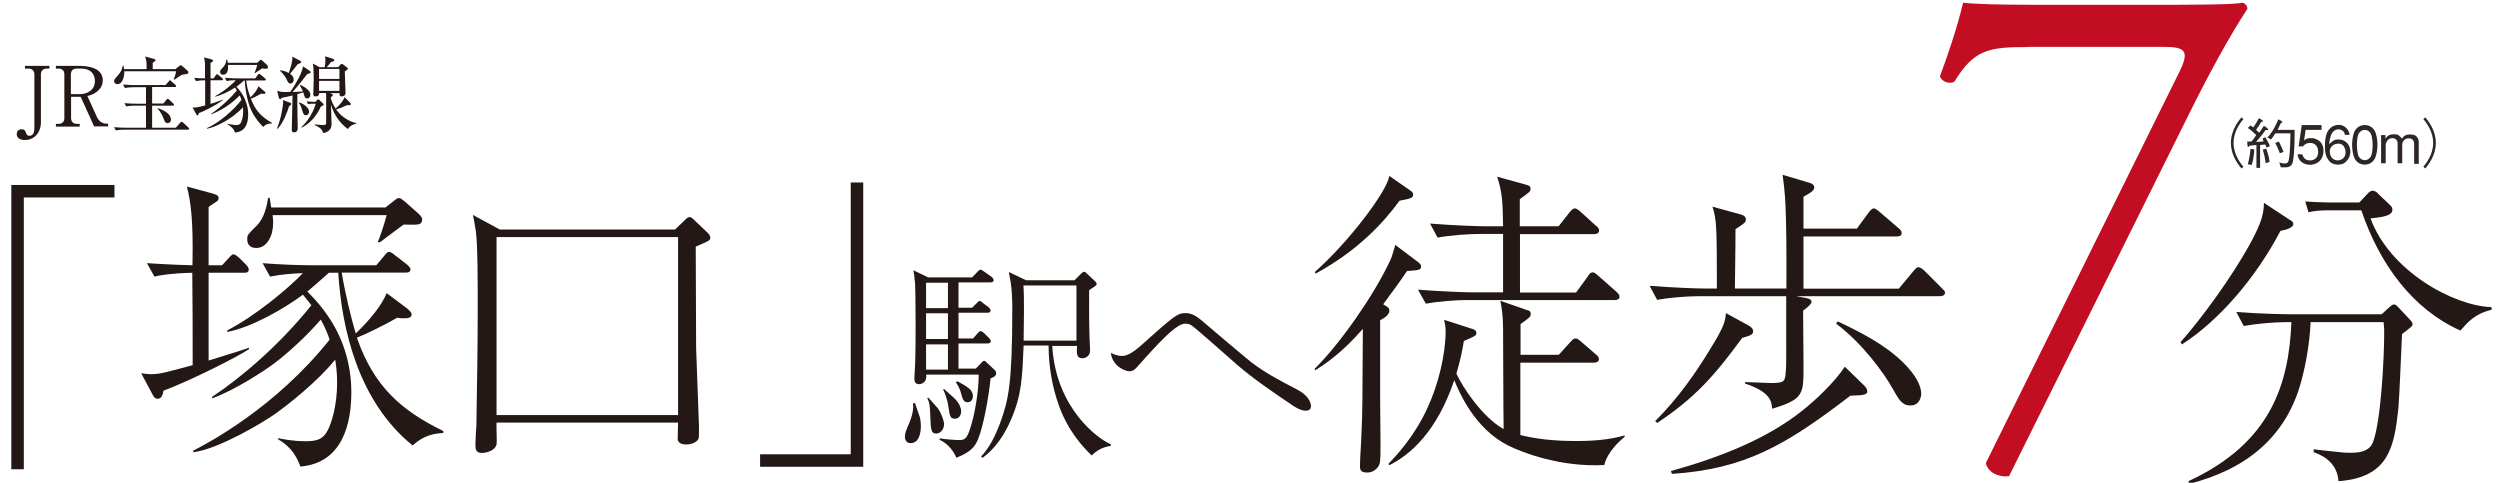 <?xml version="1.0" encoding="utf-8"?>
<!-- Generator: Adobe Illustrator 27.2.0, SVG Export Plug-In . SVG Version: 6.00 Build 0)  -->
<svg version="1.1" id="_レイヤー_1" xmlns="http://www.w3.org/2000/svg" xmlns:xlink="http://www.w3.org/1999/xlink" x="0px"
	 y="0px" viewBox="0 0 1301.5 251.3" style="enable-background:new 0 0 1301.5 251.3;" xml:space="preserve">
<style type="text/css">
	.st0{fill:#231815;}
	.st1{fill:#C30D23;}
	.st2{fill:#2E2624;}
</style>
<g>
	<g>
		<g>
			<g>
				<path class="st0" d="M5.9,96.3h53.7v6.5H12.4v141.5H5.9V96.3z"/>
				<path class="st0" d="M85.1,203.4c-0.3,1.8-0.8,4.2-3.1,4.2c-1.5,0-2.3-1.6-2.8-2.6l-5.7-10.7c1.6,0.2,3.3,0.5,5.2,0.5
					c4.4,0,7.2-0.8,21.6-4.7c0-15.9,0-32.2-0.2-48.1c-11.4,0.3-16.9,1.3-19.7,2l-3.9-7c3.6,0.2,11.5,0.8,23.7,1.1
					c0.5-24.6-1-33.2-2.9-41l13.2,3.6c2.3,0.7,3.3,1.1,3.3,2.4c0,1.1-0.7,1.6-1,1.8c-0.7,0.5-3.7,2.4-4.2,2.9v16.6v13.7h7l3.4-3.7
					c1.6-1.8,2.1-2,2.4-2c1.1,0,2.1,1,3.1,1.8l3.4,3.4c1,1,1.6,1.8,1.6,2.8c0,1.5-1.3,1.6-2.4,1.6h-18.5v45.7
					c16.3-5,17.7-5.5,21-6.7v0.8C123.8,185.7,99.3,198.1,85.1,203.4z M214.8,231.9c-28.3-22.9-36.9-60.7-38.7-89.9h-4.9
					c-4.7,4.2-6.7,6-11.2,9.8c2.1,2.1,6.3,6.2,10.7,12.7c7.2,10.4,12.2,23.9,12.2,39.7c0,16.1-4.4,36.8-26.5,38.7
					c-1.6-4.1-4.1-9.9-11.5-14.1l-0.2-0.7c2.4,0.5,7.8,1.6,14.5,1.6c5.5,0,8-1,10.1-3.6c3.7-5,6.2-16.4,6.2-26.7
					c0-5.4-0.5-8.9-1-12.2c-8.9,11.2-25,23.9-31.6,28.5c-6.3,4.4-28.8,17.9-42,19.7l-0.5-0.7c7.3-3.7,42.9-22.3,71.2-57.9
					c-0.8-2.4-2-5.7-4.6-10.4c-7.2,8.3-16.8,17.2-24.4,22.9c-4.4,3.3-20.2,13.8-32.2,18.1v-0.8c14.6-9.6,35-26.8,51.7-47.7
					c-1-1.3-2-2.6-4.4-5.5c-10.2,7.6-27,17.1-39.4,19.4v-0.8c14.8-7.6,31.9-22,39.4-29.8c-5.9,0.2-11.5,0.7-17.1,1.8l-3.9-7
					c8.5,0.7,18.7,1.1,27,1.1h32.2l4.2-5c1.3-1.6,1.8-2,2.4-2c0.8,0,2,0.8,2.9,1.6l6.5,5c0.6,0.7,1.8,1.5,1.8,2.6
					c0,1.6-1.8,1.6-2.6,1.6h-33.2c1.8,10.9,4.9,23.7,7.3,31.7c7-6.7,13.5-14.5,16.1-21l10.4,7.8c1,0.8,2.6,2.1,2.6,3.3
					c0,1.8-2.1,2-4.1,2c-1,0-1.8,0-3.4-0.3c-6.8,3.9-15.8,8.3-21,10.4c8.8,25.4,23.1,37.9,45,48.6v1
					C226.5,225.7,221.1,226.2,214.8,231.9z M217,116.9c-1.6,0.2-6,0-6.8,0c-2,1.3-10.7,8-12.5,9.3l-1-0.2c0.7-1.5,3.6-9.9,4.6-14
					h-59.4c0.2,1.5,0.3,2.4,0.3,4.1c0,6.5-3.1,13-8.8,13c-4.1,0-4.7-2.9-4.7-4.6c0-2.3,0.5-2.6,4.9-7c4.4-4.4,5.4-11.2,6-14.5h0.8
					c0.3,2,0.5,3.3,0.8,5h59.5l5.2-4.1c0.3-0.3,1.1-0.8,1.8-0.8c0.8,0,1.1,0.3,2.8,1.6l7,6.2c0.8,0.7,2.3,2,2.3,3.4
					C219.8,115.5,219.2,116.8,217,116.9z"/>
				<path class="st0" d="M367.6,126c-1.6,0.8-3.6,1.6-5.4,2.4l0.2,52.7l1.5,41.3c0,0.5,0,5.4-0.2,5.9c-0.8,2-3.9,3.1-6.5,3.1
					c-0.7,0-4.2,0-4.4-2.8c0-1.5,0.2-7.3,0.2-8.6h-94.5c-0.2,1.8,0.3,9.8,0,11.4c-1,3.6-5.9,4.4-7.6,4.4c-3.3,0-3.4-2.1-3.4-4.2
					c0-1.5,0.3-8.3,0.5-9.8c0.3-20.5,0.7-41.1,0.7-61.6c0-13.3,0-32.9-1-40c-0.5-3.3-1-5.9-1.5-8.3l14,7.6h91.2l4.4-4.2
					c1.8-1.8,2.3-2.3,3.3-2.3c0.5,0,1,0.2,3.1,2.3l6,5.7c0.7,0.7,1.6,1.6,1.6,2.8S368.6,125.5,367.6,126z M353,123.4h-94.5v92.7H353
					V123.4z"/>
				<path class="st0" d="M449.4,243h-53.7v-6.5h47.2V95h6.5V243z"/>
				<path class="st0" d="M474.1,230.7c-2.1,0-3-1.5-3-3.4c0-1.8,0.6-3.2,2.3-7.2c0.6-1.4,2.5-6.1,1.9-10.2h1.1c0.1,0.5,0.3,1,2,5.9
					c0.5,1.2,1,3.2,1,6C479.4,222.8,479.4,230.7,474.1,230.7z M515.7,197c-1,9.9-3.7,24.7-6.5,31.6c-1.6,4-4,6.8-11.3,9.7
					c-2.3-5.5-6.5-8.4-8.7-9.3v-0.8c3.2,0.6,9.4,0.9,9.8,0.9c2.4,0,4-0.1,5.5-4.4c3.2-8.6,5.1-22.4,5-29.7h-27.3
					c0.5,4.2-2.6,5-3.7,5c-2.6,0-2.6-1.9-2.4-4.9c0.9-9,0.5-46.3,0.3-47.4c-0.5-5.3-0.6-5.5-0.9-7l7.7,3.7h22.9l2.5-2.6
					c1.2-1.4,1.5-1.4,1.9-1.4c0.5,0,0.6,0.1,2,1.1l3.7,2.6c0.3,0.3,1.1,0.9,1.1,1.7c0,1.1-1,1.2-1.7,1.2H499v13.2h7.1l2-2
					c1.2-1.2,1.4-1.5,1.9-1.5c0.5,0,0.7,0.1,1.9,1.2l2.7,2c0.5,0.5,1.1,1,1.1,1.7c0,1.1-1,1.2-1.7,1.2H499v13.4h7.6l2.1-2.4
					c1.1-1.2,1.2-1.4,1.8-1.4c0.7,0,1.6,0.8,1.9,1.1l2.4,2.4c1,1,1,1.5,1,1.7c0,1-0.9,1.2-1.7,1.2H499v13.1h9l2.5-2.6
					c1.1-1.2,1.2-1.4,1.8-1.4c0.6,0,0.6,0,2,1.4l3.4,3.2c0.3,0.2,0.9,0.9,0.9,1.6C518.7,195.9,517.1,196.4,515.7,197z M493.5,147.2
					h-11.4v13.2h11.4V147.2z M493.5,163.1h-11.4v13.4h11.4V163.1z M493.5,179.3h-11.4v13.1h11.4V179.3z M487.5,225.7
					c-2.9,0-2.9-1.9-3.2-9.5c-0.1-3.3-0.2-6.7-1.6-8.9l0.6-0.3c0.7,0.9,4.2,4.6,4.9,5.5c2,2.9,3.3,6.7,3.3,8.4
					C491.4,223.5,489.6,225.7,487.5,225.7z M497.1,218c-2.4,0-2.7-1.7-3.2-5.3c-0.3-2.1-0.9-5.9-2.9-9.9l0.5-0.3
					c0.9,1,5.3,4.6,6,5.5c2.3,2.5,2.9,4.9,2.9,6.2C500.4,215.3,499.7,218,497.1,218z M503.8,209.4c-2.1,0-2.6-1.2-3.7-5.4
					c-0.5-1.7-1.4-3.4-2.5-5l0.9-0.5c5.4,3,8,4.5,8,7.8C506.5,207.4,505.9,209.4,503.8,209.4z M568.3,237.1
					c-4.2-4.1-12.1-12.3-17-25.9c-3.6-10-5.4-20.7-5.4-31.3h-13c-0.7,16.6-1,25.7-6.5,38.4c-5.5,12.9-12,17.8-14.8,20l-0.9-0.6
					c4.3-4.5,7.4-10.5,10.2-18.1c4-11.3,6.1-19.2,6.1-59c0-5.2-0.3-10.5-0.7-12.5c0-1-1-5.5-1.1-6.5l9,4.3h25.2l3.4-3.4
					c0.2-0.2,1-1,1.6-1c0.5,0,0.6,0.1,1.5,1l4.1,3.8c0.7,0.6,0.9,1,0.9,1.5c0,0.6-0.3,0.8-1.1,1.4c-0.5,0.2-2.5,1.7-2.8,1.9
					c0,6-0.1,15.7,0.2,24.2c0,1.1,0.3,6,0.3,7.1c0,3.2-2.7,4.1-4,4.1c-3.3,0-3-2.9-2.8-6.4h-12.9c1.9,32.3,23.6,48.3,30.5,51.2v0.8
					C573.3,232.9,570.8,234.8,568.3,237.1z M560.5,148.6h-27.7c0.5,6.1,0.2,21.8,0.1,28.7h27.5V148.6z"/>
				<path class="st0" d="M584.3,185.3c3.5,0,7.7-3.7,10.2-5.9c16.7-14.9,18.4-16.4,22.7-16.4c3.5,0,6.1,1.9,8.7,4.1
					c7.5,6.4,15,12.8,22.6,19.1c7.9,6.8,17.2,11.6,26.4,16.4c7.6,3.8,7.6,8.5,7.6,8.8c0,2.4-2.1,2.4-2.9,2.4c-2.5,0-5.8-2.1-6.9-2.9
					c-9.9-6.7-20.3-13.7-28.9-21.2c-4.1-3.6-21.9-19.4-23.5-20.3c-1.1-0.7-2.1-0.9-3.3-0.9c-4,0-10.9,6.9-20.4,17.4
					c-1,1-5,5.8-6,6.5c-0.9,0.8-2.3,0.9-2.6,0.9c-1.9,0-8.8-2.3-9.7-9.6C579.5,184.3,581.5,185.3,584.3,185.3z"/>
			</g>
		</g>
	</g>
	<g>
		<g>
			<path class="st0" d="M738.6,136.7c0.7,0.7,1.2,1.2,1.2,1.9c0,2-0.8,2-7.3,2.5c-3.2,4.8-6.3,9-12.4,17.3c2.5,1.5,3.2,1.9,3.2,3.4
				c0,2.4-3.4,4.2-4.8,4.9v3.2v37.9c0,3.6,0.2,19.2,0.2,22.4c0,10.5,0,11.5-1.9,13.6c-0.5,0.5-2.2,2.2-4.9,2.2s-3.9-0.7-3.9-3.1
				c0-4.9,0.7-12.7,0.8-17.7c0.5-10.9,0.5-15.3,0.7-54c-11,12.7-20.2,18.7-24.8,21.6l-0.3-0.8c13.4-13.2,30.6-38,38.9-55.5
				c1.2-2.4,1.5-3.4,3.1-9L738.6,136.7z M734.5,99.4c0.5,0.3,1.2,1,1.2,2c0,1.7-1.5,2-7.1,3.1c-8.3,11.4-21.7,26-43.8,38l-0.2-1
				c17.1-15.1,37.2-41.3,38.7-49.9L734.5,99.4z M835.2,242.1c-22.4,1.2-42.3-6.3-50.1-10.2c-17.5-8.8-25.5-27.8-28-34
				c-9,26.7-22.7,38.7-33.8,44.3l-0.5-0.7c4.4-4.6,13.8-14.6,20.5-29.5c5.4-11.7,9.3-27.2,9.3-39.9c0-2.2-0.5-3.9-0.8-5.6l14.9,4.8
				c0.8,0.3,1.9,0.7,1.9,2c0,1.5-0.7,1.7-6.5,4.2c-0.7,4.2-1.5,8.8-3.9,17c3.2,7,13.4,22.6,24.6,28.9c-0.2-8.3-0.2-45-0.3-52.5
				c0-6.8-0.8-11-1.4-14.3l13.8,4.8c1.4,0.3,2,0.7,2,2c0,1.5-0.5,1.9-5.3,5.3v16h19.9l5.9-6.5c1.7-1.9,2-2,2.9-2c0.5,0,1,0,3.1,1.9
				l7.3,6.3c0.8,0.7,1.7,1.4,1.7,2.5c0,1.5-1.4,1.9-2.5,1.9h-38.4v9.3v28.4c11.5,2.9,23.4,3.1,29.2,3.1c13.9,0,20.4-1.7,25.1-2.9
				v0.7C839.4,232.6,835.9,238.4,835.2,242.1z M840.6,156.2h-76.6c-5.9,0-15.4,0.7-21.7,1.9l-4.1-7.3c12.7,1,25.1,1.4,28.2,1.4h16.1
				v-30.4h-12.2c-5.9,0-15.4,0.7-21.9,1.9l-3.9-7.3c12.7,1,25,1.4,28.2,1.4h9.8c-0.2-12.1-0.3-17.5-3.1-25.8l14.9,4.1
				c1.7,0.5,2.5,0.8,2.5,2.2s-0.5,1.7-5.6,5.4v14.1h20.2l5.6-7.1c1.7-2.2,2.4-2.2,2.9-2.2c1,0,2.7,1.5,3.1,1.9l7.8,7.1
				c1,0.7,1.7,1.5,1.7,2.5c0,1.5-1.5,1.9-2.5,1.9h-38.7v30.4h29.2l5.9-8.1c0.7-1.2,1.5-2.4,2.7-2.4c0.8,0,1.2,0.2,3.1,1.9l9.2,8.1
				c1.4,1.2,1.7,2,1.7,2.7C843.2,155.9,841.6,156.2,840.6,156.2z"/>
			<path class="st0" d="M1009.8,154.2h-74.7l5.3,1c1.2,0.2,2.7,0.7,2.7,1.9c0,1.4-3.2,3.7-4.4,4.6c0,5.4,0.3,29.2,0.2,34
				c-0.3,10-1.7,12.7-16.3,17.1c-0.3-3.6-0.7-8.7-14.1-13.1v-0.8c2,0,11.4,0.5,13.2,0.5c7.5,0,7.6-0.7,8-6.3
				c0.3-3.4,0.2-4.4,0.2-38.9h-45.3c-5.9,0-15.4,0.7-21.9,1.9l-3.9-7.3c12.7,1,25,1.4,28.2,1.4h6.8c0-15.8,0-21.9-0.3-30.2
				c-0.3-6.8-1-9.2-2-12.4l14.9,4.1c0.7,0.2,2.5,0.8,2.5,2.5c0,1.5-0.5,1.9-5.4,5.1c0,5.3,0,7.8-0.3,30.9h26.8
				c0.2-44-0.7-49.6-2-59.2l13.8,4.1c1.2,0.3,2.7,1,2.7,2.4c0,1.2-0.5,2.2-5.6,4.9v16.6h27.8l6.1-8.3c0.8-1,1.7-2.2,2.7-2.2
				c0.8,0,2.4,1.2,3.1,1.9l9.7,8.3c1,0.8,1.7,1.5,1.7,2.7c0,1.5-1.4,1.7-2.5,1.7h-48.6v27.2h49.6l7.5-9c1.2-1.5,1.9-2.2,2.7-2.2
				c1,0,2.5,1.2,3.2,1.9l9,9c1,1,1.7,1.5,1.7,2.5C1012.4,153.9,1011,154.2,1009.8,154.2z M907,175.9c-14.4,19.7-24.8,31.4-44.3,44.3
				l-1-1c11.5-11.4,20.9-24.6,29.2-38.4c6.8-11,7.3-13.8,7.6-17.8l11.5,6.3c1,0.5,2.7,1.5,2.7,3.2S911.2,174.7,907,175.9z
				 M970.1,205.5c-1.5,0.3-2,0.3-6.8,0.5c-33.4,25.6-54.7,38.2-92.9,40.7l-0.5-1.5c23.9-6.6,49.6-16.3,68.6-31.6
				c6.8-5.4,16.6-14.6,21.9-22.7l10,9.7c1,1,1.7,1.9,1.7,3.1C972.2,205,970.8,205.3,970.1,205.5z M994.6,211.1c-4.4,0-6.1-3.1-9-8.3
				c-4.4-8-15.8-23.9-29.7-34.3l0.8-1.2c5.6,2.7,20,9.3,29.7,17.5c3.9,3.2,13.8,12.1,13.8,20.4
				C1000.2,205.6,999.8,211.1,994.6,211.1z"/>
		</g>
	</g>
	<g>
		<g>
			<path class="st0" d="M1187.2,120.2c-12.6,24.1-31.7,46.5-51.3,59.1l-0.7-1.2c9.8-11,26-32.6,36.3-51.4c6.3-11.5,7-16,7.1-21.1
				l12.9,8.5c1.7,1,2.4,1.5,2.4,2.4C1194,118.7,1189.7,119.7,1187.2,120.2z M1254.2,171c-0.2,0.2-1.7,1.4-3.7,2.9
				c-0.3,6.1-1.4,33.3-1.9,38.7c-2.2,19.9-4.8,36-31.2,37.9c-0.5-8-5.9-12.7-12.9-15.1v-1.5c2.5,0.3,3.7,0.5,13.6,1.5
				c2.4,0.3,4.4,0.3,5.6,0.3c2.9,0,9.7,0,11.7-5.6c4.2-11.2,5.8-44.1,5.8-56.5c0-2.7,0-3.1-0.3-5.9h-38c-0.5,10.5-2.2,20.9-4.9,30.9
				c-7.8,28.9-28.7,45.8-58.4,53.3l-0.3-1.4c43.3-20,52.3-51.1,53.6-82.8h-2.9c-5.9,0-15.4,0.8-21.9,2l-3.9-7.3
				c12.7,1,25,1.2,28.2,1.2h47.5l3.9-3.6c1.2-1,1.7-1.5,2.5-1.5c0.8,0,1.4,0.5,2.2,1.4l6.1,6.5c0.5,0.5,1.4,1.5,1.4,2.4
				C1255.9,169.6,1255.4,170.1,1254.2,171z M1280.9,172.1c-25-11.2-42.1-34.6-51.6-62.6h-18.2c-2.7,0-6.6,0.3-9.3,1l-1.7-5.6
				c3.1,0.2,9.5,0.5,12.1,0.5h16.1l3.9-4.2c1.7-1.9,2.4-1.9,3.1-1.9c1.2,0,2.4,1,2.9,1.7l5.9,5.6c0.7,0.7,1.4,1.4,1.4,2.5
				c0,3.2-4.8,3.9-11.4,4.6c10,27.3,43,45.5,63,46.2v1.4C1288.3,163.3,1284.4,168.1,1280.9,172.1z"/>
		</g>
	</g>
	<g>
		<g>
			<path class="st1" d="M1055.5,24.5c-19.9,0-27.8,1.1-38.1,18.1c-2.5,1.1-6,0.4-7.5-2.8c3.6-9.6,8.9-24.9,12.1-38.4
				c5.7,0.7,18.1,1.1,37.7,1.1h60.1c19.6,0,43.4,0,47.7-1.1c1.4,0.4,2.5,1.8,2.5,3.2c-10,15.3-20.3,34.2-33.4,60.8l-90.7,182.5
				c-5.7,0.7-11-2.1-12.1-6.8l100.7-203.5c5.3-10.7,3.6-13.2-7.8-13.2H1055.5z"/>
		</g>
	</g>
	<g>
		<g>
			<path class="st2" d="M1167.9,62c-1.2,1.5-5.1,6.1-5.1,12.4c0,6.3,3.9,10.9,5.1,12.4l-1,0.9c-3.2-3.7-5.5-8.4-5.5-13.3
				c0-4.9,2.3-9.6,5.5-13.3L1167.9,62z"/>
			<path class="st2" d="M1171.6,65.3l1.5,1c0.9-1.2,2.1-3.3,2.9-4.8l1.4,0.8c0.4,0.3,0.9,0.6,0.7,0.9c-0.2,0.3-0.7-0.1-1,0.4
				c-0.2,0.5-1.3,2.3-2.6,4c0.5,0.4,1.1,1,1.6,1.5c1-1.4,2-2.7,2.5-3.6l1.5,1c0.4,0.3,0.9,0.8,0.6,1.1c-0.3,0.3-1-0.2-1.4,0.3
				c-0.4,0.5-2.2,3.1-4.8,6c1.3-0.1,2.8-0.2,4-0.3l-0.7-1.4l1.5-0.8c0.8,1.2,1.9,3.3,2.4,4.7l-1.7,0.7c-0.3-0.6-0.5-1.1-0.7-1.6
				l-2.7,0.3v11.9h-1.9V75.5l-3.4,0.3c-0.7,0.1-0.3,0.7-0.8,0.7c-0.4,0-0.5-0.7-0.5-1.2l-0.1-1.6h2.2c0.6-0.6,1.6-2,2.5-3.4
				c-1.2-1.2-3-2.8-4.4-3.7L1171.6,65.3z M1173.6,77.8c-0.1,2.6-0.7,6.2-1.4,8.1l-2-0.4c0.8-2.6,1.3-6.3,1.4-8L1173.6,77.8z
				 M1179.8,77.4c0.9,2.5,1.6,5,1.7,6.9l-2,0.7c-0.1-2.1-1.1-5.8-1.5-7.1L1179.8,77.4z M1194.6,67.5c0,11.9-0.6,14.9-1,16.9
				c-0.4,2-2.1,2.7-3.4,2.7h-2.8l-0.8-2.5c1.2,0.3,2.1,0.5,2.8,0.5c1.6,0,2-0.8,2.3-2.7c0.5-2.7,0.7-10.4,0.7-13h-7.8
				c-0.7,1.1-1.6,2.4-2.3,3.2l-1.9-1c2.9-3,4.9-7.5,5.7-9.5l1.3,0.7c0.5,0.3,0.9,0.5,0.8,0.8c-0.1,0.3-0.6,0.2-0.9,0.7l-1.6,3.3
				H1194.6z M1186.9,79.8c-0.5-1.5-1.8-4.4-2.4-5.4l1.9-0.7c0.5,1,1.9,3.9,2.4,5.4L1186.9,79.8z"/>
			<path class="st2" d="M1196.7,76l1.6-10.9h10.3v2.5h-8.3l-0.8,5.5c1.2-1.1,2.5-1.2,3.5-1.2c0.4,0,1.5-0.1,2.6,0.5
				c2.3,0.8,4.2,2.8,4,6.5c-0.2,3.1-1.6,5-3.5,6c-0.9,0.5-1.9,0.7-2.9,0.9c-1,0-1.9-0.1-2.8-0.3c-4.1-1.3-4.2-4.7-4.3-5.2h2.5
				c0.2,0.7,0.9,3.5,4.4,3.2c2.1-0.2,3.6-1.5,3.8-3.7c0.3-3.9-1.9-5.4-4.1-5.4c-1.7,0-2.8,0.6-3.8,1.8H1196.7z"/>
			<path class="st2" d="M1220.7,70.3c0.1-1.5-1.2-2.6-2.7-2.9c-1.5-0.3-3.3,0.4-4.3,2.6c-0.5,1.2-1.3,3.9-1,5
				c1.5-1.4,2.2-2.4,4.7-2.4c3.4,0,5.5,2.3,6,4.7c0.1,0.5,0.2,1.1,0.2,1.6c0,0.5-0.1,1.1-0.2,1.6c-0.2,1-0.6,2-1.2,2.7
				c-1.4,1.7-2.5,2.5-5.2,2.5c-2,0-3.9-0.9-4.8-2.4c-1.8-2.4-1.9-5.2-1.8-8.5c0-1.6,0.3-3.4,0.6-4.5c1.2-4,4.2-5.3,6.5-5.3
				c1.6,0,2.9,0.6,3.8,1.5c1,0.9,1.6,1.8,1.9,3.7H1220.7z M1221.1,79.4c0-1-0.2-2.1-0.9-3.2c-0.7-1.1-1.9-1.5-3.2-1.4
				c-1.2,0.1-2.5,0.6-3.1,1.4c-1.5,1.5-1.2,4.1-0.1,5.7c0.7,1,1.9,1.6,3.2,1.6c1.2,0,2.5-0.5,3.4-1.7
				C1220.8,81.2,1221.1,80.3,1221.1,79.4z"/>
			<path class="st2" d="M1226,82.8c-1.1-1.9-1.5-5.1-1.5-7.4c0-2.3,0.4-5.5,1.5-7.4c1.2-2,3.1-2.9,5.1-2.9s3.9,0.9,5.1,2.9
				c1.1,1.9,1.5,5.1,1.5,7.4c0,2.3-0.4,5.5-1.5,7.4c-1.2,2-3.1,2.9-5.1,2.9S1227.1,84.8,1226,82.8z M1234.3,81.4
				c0.5-0.8,0.9-3.4,0.9-5.9c0-2.5-0.5-5.1-0.9-5.9c-0.8-1.4-2.1-2-3.2-2s-2.4,0.6-3.2,2c-0.5,0.8-0.9,3.4-0.9,5.9
				c0,2.5,0.5,5.1,0.9,5.9c0.8,1.4,2.1,2,3.2,2S1233.5,82.8,1234.3,81.4z"/>
			<path class="st2" d="M1239.5,70.3h2.4v1.9c0.4-0.6,0.9-1.4,1.6-1.7c0.7-0.4,1.6-0.6,2.8-0.6c0.9,0,1.7,0,2.5,0.6
				c0.5,0.4,1,0.7,1.6,1.7c0.6-0.8,1.1-1.4,2-1.8c0.6-0.3,1.5-0.4,2.2-0.4c1,0,2,0.1,2.7,0.5c1,0.5,1.9,1.9,1.9,3.2v11.6h-2.4V74.5
				c-0.3-1.9-1.4-2.5-2.8-2.5c-2.1,0-3.2,1.5-3.4,3v10h-2.4V74.4c-0.2-1.9-1.6-2.5-2.7-2.5c-1.9,0-3.3,1.5-3.5,3.6v9.5h-2.4V70.3z"
				/>
			<path class="st2" d="M1262.6,61.1c3.2,3.7,5.5,8.4,5.5,13.3c0,4.9-2.3,9.6-5.5,13.3l-1-0.9c1.2-1.5,5.1-6.1,5.1-12.4
				c0-6.3-3.9-10.9-5.1-12.4L1262.6,61.1z"/>
		</g>
	</g>
	<g>
		<path class="st0" d="M25.7,35.7h-1.3c-1.7,0-3.1,0.9-3.1,3v24.9c0,5.5-3.5,9.3-8.4,9.3c-2.3,0-4.2-1-4.2-3.1c0-1,0.6-2.5,2.5-2.5
			c1.3,0,1.9,0.4,2.5,2.3c0.3,0.8,0.8,1.1,1.6,1.1c1.9,0,2.6-1.6,2.6-4.2V38.7c0-1.9-1.2-3-3.1-3H13v-1.4h12.7V35.7z"/>
		<path class="st0" d="M41.6,34.3c5.3,0,11.9,1.5,11.9,7.5c0,2-0.7,4-2.9,5.8c-1.8,1.5-3.4,1.9-5.1,2.4l4.9,10.8
			c1,2.2,2.7,3.6,5.2,3.6h0.7v1.4H49l-7-15.4h-5v11.1c0,1.9,1.2,3,3.1,3h1.4v1.4H29.1v-1.4h1.3c1.9,0,3.1-1.1,3.1-3V38.7
			c0-1.9-1.1-3-3.1-3h-1.3v-1.4H41.6z M37,49h4.6c4,0,7.8-2.2,7.8-6.8c0-3-1.6-6.5-7.3-6.5h-2.1c-1.9,0-3.1,1-3.1,3V49z"/>
		<path class="st0" d="M94.8,38.9c-0.7,0.3-3.5,2.3-4.1,2.6l-0.3-0.2c0.3-0.6,1-2.4,1.3-4.2H64.7c0.1,1.5-0.4,6.7-3.6,6.7
			c-1.1,0-1.7-0.8-1.7-1.5c0-1,0.5-1.4,1.9-3c2.2-2.3,2.4-4.2,2.6-5.2h0.3c0.2,0.6,0.3,1.1,0.4,1.9h11.7c0.2-3.9-0.3-5.3-0.8-6.6
			l4.7,1.3c0.3,0.1,0.8,0.2,0.8,0.6c0,0.3-1,1.1-1.5,1.4c0,0.5,0,0.8,0,3.3h11.8l1.9-1.5c0.5-0.4,0.6-0.5,0.9-0.5
			c0.3,0,0.5,0.2,0.9,0.5l2.7,2.4c0.2,0.2,0.4,0.5,0.4,0.8C97.9,38.5,97.8,38.5,94.8,38.9z M97.2,67.5H65.4c-1.1,0-3.2,0-5.1,0.4
			l-0.9-1.7c2.2,0.2,4.4,0.3,6.6,0.3H76V55h-5.2c-1.2,0-3.2,0-5.1,0.4l-0.9-1.7c2.2,0.2,4.5,0.3,6.7,0.3H76v-8.6h-5.9
			c-0.3,0-2.9,0-5.1,0.4L64.1,44c3.2,0.3,5.8,0.3,6.7,0.3h15.4l1.6-1.9c0.4-0.5,0.5-0.6,0.7-0.6s0.6,0.3,0.7,0.5l2.1,1.9
			c0.3,0.3,0.4,0.4,0.4,0.7c0,0.4-0.4,0.4-0.7,0.4H79.2v8.6H85l1.6-1.9c0.3-0.4,0.5-0.6,0.7-0.6s0.6,0.3,0.8,0.5l2.1,2
			c0.2,0.2,0.4,0.4,0.4,0.6c0,0.5-0.4,0.5-0.6,0.5H79.2v11.5h12.3l2.3-2.6c0.3-0.3,0.5-0.5,0.7-0.5c0.2,0,0.4,0.1,0.8,0.4l2.8,2.6
			c0.2,0.2,0.4,0.4,0.4,0.6C98.5,67.5,98.4,67.5,97.2,67.5z M87.3,64.1c-1.2,0-1.6-0.8-2.3-2.8c-0.2-0.5-1.1-2.8-3-4.8l0.1-0.2
			c3.1,1,6.9,2.9,6.9,6C89.1,63.5,88.1,64.1,87.3,64.1z"/>
		<path class="st0" d="M111.2,40.8l1.2-1.7c0.2-0.2,0.3-0.5,0.6-0.5c0.2,0,0.5,0.3,0.8,0.5l1.9,1.6c0.2,0.1,0.4,0.3,0.4,0.6
			c0,0.4-0.4,0.5-0.6,0.5h-5.9v12.3c0.9-0.3,4.1-1.3,6.4-2.2l0,0.2c-3.6,2.8-10.2,6-12.5,6.8c-0.2,0.8-0.3,1.2-0.7,1.2
			c-0.3,0-0.5-0.3-0.6-0.6l-2-3.6c0.4,0.1,0.6,0.1,1,0.1c1.1,0,2.9-0.4,5.6-1.1c0-1.5,0-12.5,0-13.1c-1.5,0-3.3,0.1-4.8,0.4
			l-0.9-1.7c1.7,0.2,3.2,0.3,5.6,0.3c0-1.3,0.1-6.8,0-8c-0.1-1.4-0.3-2.1-0.5-2.9l3.9,1c0.6,0.2,0.8,0.4,0.8,0.7
			c0,0.4-0.1,0.4-1.3,1.2v8H111.2z M107.7,66.7c6.7-2.9,14.4-9.9,18-14.7c-0.2-0.7-0.4-1.3-0.9-2.3c-6.4,6.6-13.7,9.4-14.8,9.8
			l-0.1-0.2c5.8-4,10.6-8.8,13.4-12.2c-0.6-1-0.8-1.3-1-1.5c-3,2-7.4,4.2-10.4,4.7l0-0.2c5.3-2.8,9.7-7,10.9-8.3
			c-2.9,0-4,0.2-4.8,0.4l-0.9-1.7c3.6,0.3,6.2,0.3,6.7,0.3h9.1l1.4-1.9c0.1-0.1,0.4-0.5,0.6-0.5s0.6,0.3,0.8,0.5l2.3,1.9
			c0.2,0.1,0.4,0.3,0.4,0.6c0,0.4-0.4,0.5-0.6,0.5h-9.6c0.1,1.9,0.8,5.3,2.2,8.8c1.6-1.5,3.6-3.9,4.1-5.8l3.2,2.7
			c0.3,0.3,0.5,0.4,0.5,0.7c0,0.4-0.3,0.6-0.9,0.6c-0.4,0-0.9-0.1-1.2-0.2c-1.2,0.6-3.8,2.1-5.5,2.7c2.2,5.5,4.5,8.8,11,12.6
			l-0.1,0.3c-2.6,0-3.5,0.8-4.5,1.8c-1.8-1.9-4.2-4.5-6.1-8.5c-2.3-4.8-3.4-12.5-3.5-15.7H127c-0.7,0.7-2.3,2.1-3.9,3.3
			c2.1,2.1,6.1,7.2,6.1,14.4c0,4.6-1.4,9-6.9,9.4c-0.4-1.8-2.3-3.5-3.8-4.2v-0.3c2.5,0.5,4.2,0.6,4.4,0.6c1.3,0,2-0.3,2.5-1.2
			c0.5-0.9,1.2-3.2,1.2-6c0-1-0.1-1.7-0.1-2.1c-5.6,6.3-14.8,10.6-18.7,11.2L107.7,66.7z M134,32.6l1.2-1.1c0.2-0.2,0.4-0.4,0.6-0.4
			c0.2,0,0.5,0.3,0.7,0.4l2.5,2.3c0.2,0.2,0.5,0.6,0.5,1.1c0,0.9-0.8,0.9-1.1,0.9c-0.3,0-0.5,0-1.9-0.2c-0.6,0.4-3.2,2.1-3.8,2.5
			l-0.2-0.1c0.2-0.3,1.1-2.8,1.4-4.2h-15.2c0.4,4.7-1.7,5.1-2.6,5.1c-1.1,0-1.5-0.7-1.5-1.5c0-0.7,0.1-0.9,1.4-2.2
			c1.5-1.6,1.7-2.9,1.9-4.2h0.3c0.2,0.6,0.3,1,0.4,1.7H134z"/>
		<path class="st0" d="M144.2,66.9c2.4-5.9,3.2-12.7,3.2-13.3c0-0.5,0-1-0.1-1.5l3.8,1.4c0.2,0.1,0.5,0.2,0.5,0.6
			c0,0.4-0.1,0.5-1.1,1.2c-0.9,2.8-2.8,8.3-5.9,11.7L144.2,66.9z M161.4,37c0.2,0.1,0.3,0.3,0.3,0.6c0,0.5-0.4,0.6-1.8,1
			c-1.5,2-3.8,5-7.6,9.3c0.2,0,3.2-0.1,5.4-0.3c-0.3-0.7-0.8-1.8-1.6-3.1l0.2-0.3c2.3,1,5.3,2.9,5.3,5.1c0,1-0.6,1.9-1.7,1.9
			c-1.1,0-1.2-0.3-2-3.1c-0.6,0.2-1.4,0.4-3.1,0.9c0,6,0,9,0.1,12.7c0,0.8,0.1,4.1,0.1,4.8c0,0.6,0,2.4-1.9,2.4
			c-1.2,0-1.2-1-1.2-1.3c0-2,0.3-15.1,0.4-17.9c-1.1,0.3-2.5,0.6-5.5,1.2c-0.6,0.6-0.6,0.7-1,0.7c-0.3,0-0.5-0.3-0.6-0.6l-0.9-3.7
			c1,0.3,2.1,0.6,4,0.6c0.3,0,2.6-0.1,2.9-0.1c2.9-4.2,6.5-10.7,6.5-13.3L161.4,37z M145.8,36.6c0.9,0.1,2.6,0.3,4.5,1.4
			c0,0,2.2-5.7,1.9-8.5l4.2,2.2c0.3,0.1,0.4,0.3,0.4,0.6c0,0.4-0.4,0.6-1.9,1.2c-1.6,2.1-2.1,2.8-3.9,4.9c0.6,0.4,1.9,1.4,1.9,3.1
			c0,1.2-0.8,2-1.6,2c-1.1,0-1.5-0.9-1.8-1.6c-0.5-1.1-1.6-3.2-3.7-5L145.8,36.6z M155.8,53.3c2.9,1,5.1,3.1,5.1,4.8
			c0,1-0.6,1.9-1.6,1.9c-1.2,0-1.4-0.7-2.1-3c-0.3-1.2-0.9-2.6-1.6-3.4L155.8,53.3z M162.5,54c-1.1,0-1.8,0.1-2.2,0.2l-0.6-1.4
			c1.6,0.1,2.9,0.2,3.3,0.2h1.3l0.8-1c0.1-0.1,0.3-0.3,0.6-0.3c0.2,0,0.5,0.2,0.6,0.4l1.7,1.6c0.2,0.2,0.5,0.4,0.5,0.7
			c0,0.3-0.1,0.5-1.4,1c-2.1,4.5-5.3,8.7-10.1,11.1l-0.1-0.3c5-4.8,6.7-9.7,7.5-12.2H162.5z M171.5,48.4l0.8,0.3
			c0.3,0.1,1,0.3,1,0.8c0,0.5-0.8,1-1.1,1.1c0,1.6,1.7,4.7,2.5,5.9c2.5-2.2,4-4.1,4.7-5.9l3,3c0.1,0.1,0.2,0.3,0.2,0.6
			c0,0.1,0,0.6-0.7,0.6c-0.1,0-0.7,0-1.1-0.1c-2.1,1-3.7,1.6-5.8,2.3c2.5,3.5,6.2,6.1,10.5,7.1v0.3c-3,0.7-3.6,1.7-4.4,2.8
			c-4.4-3.3-7.3-7.6-8.8-12.8c0,1.6,0.3,8.7,0.3,10.1c0,1,0,4-4.3,4.8c-0.5-1.4-1-2.7-4.5-4.2l0-0.3c0.7,0.1,3.6,0.3,4.2,0.3
			c1.7,0,1.8-0.3,1.8-1.6V51.5c0-1.5,0-2.4-0.1-3.1h-3.5c0,1.2-0.7,1.8-1.7,1.8c-1,0-1.4-0.3-1.4-1.1c0-0.6,0.2-6.3,0.2-7.4
			c0-2.3,0-6.6-0.4-8.6l3.5,1.9h2.6c0.2-0.7,0.4-2,0.4-3.6c0-0.8,0-1.1-0.2-2.1l4.1,1.3c0.3,0.1,0.7,0.3,0.7,0.7
			c0,0.6-0.4,0.7-1.6,0.9c-0.9,1.2-1.5,1.8-2.3,2.8h5.9l1.2-1.3c0.1-0.2,0.5-0.5,0.7-0.5c0.2,0,0.5,0.2,0.6,0.3l2,1.5
			c0.3,0.2,0.6,0.5,0.6,0.7c0,0.4-0.2,0.5-1.6,1.5c0,1.8,0.4,10.1,0.4,11.1c0,1.3-0.9,1.9-2,1.9c-1.2,0-1.2-0.7-1.1-1.7H171.5z
			 M166.1,35.9v5.2h10.6v-5.2H166.1z M176.7,47.3v-5.2h-10.6v5.2H176.7z"/>
	</g>
</g>
</svg>
